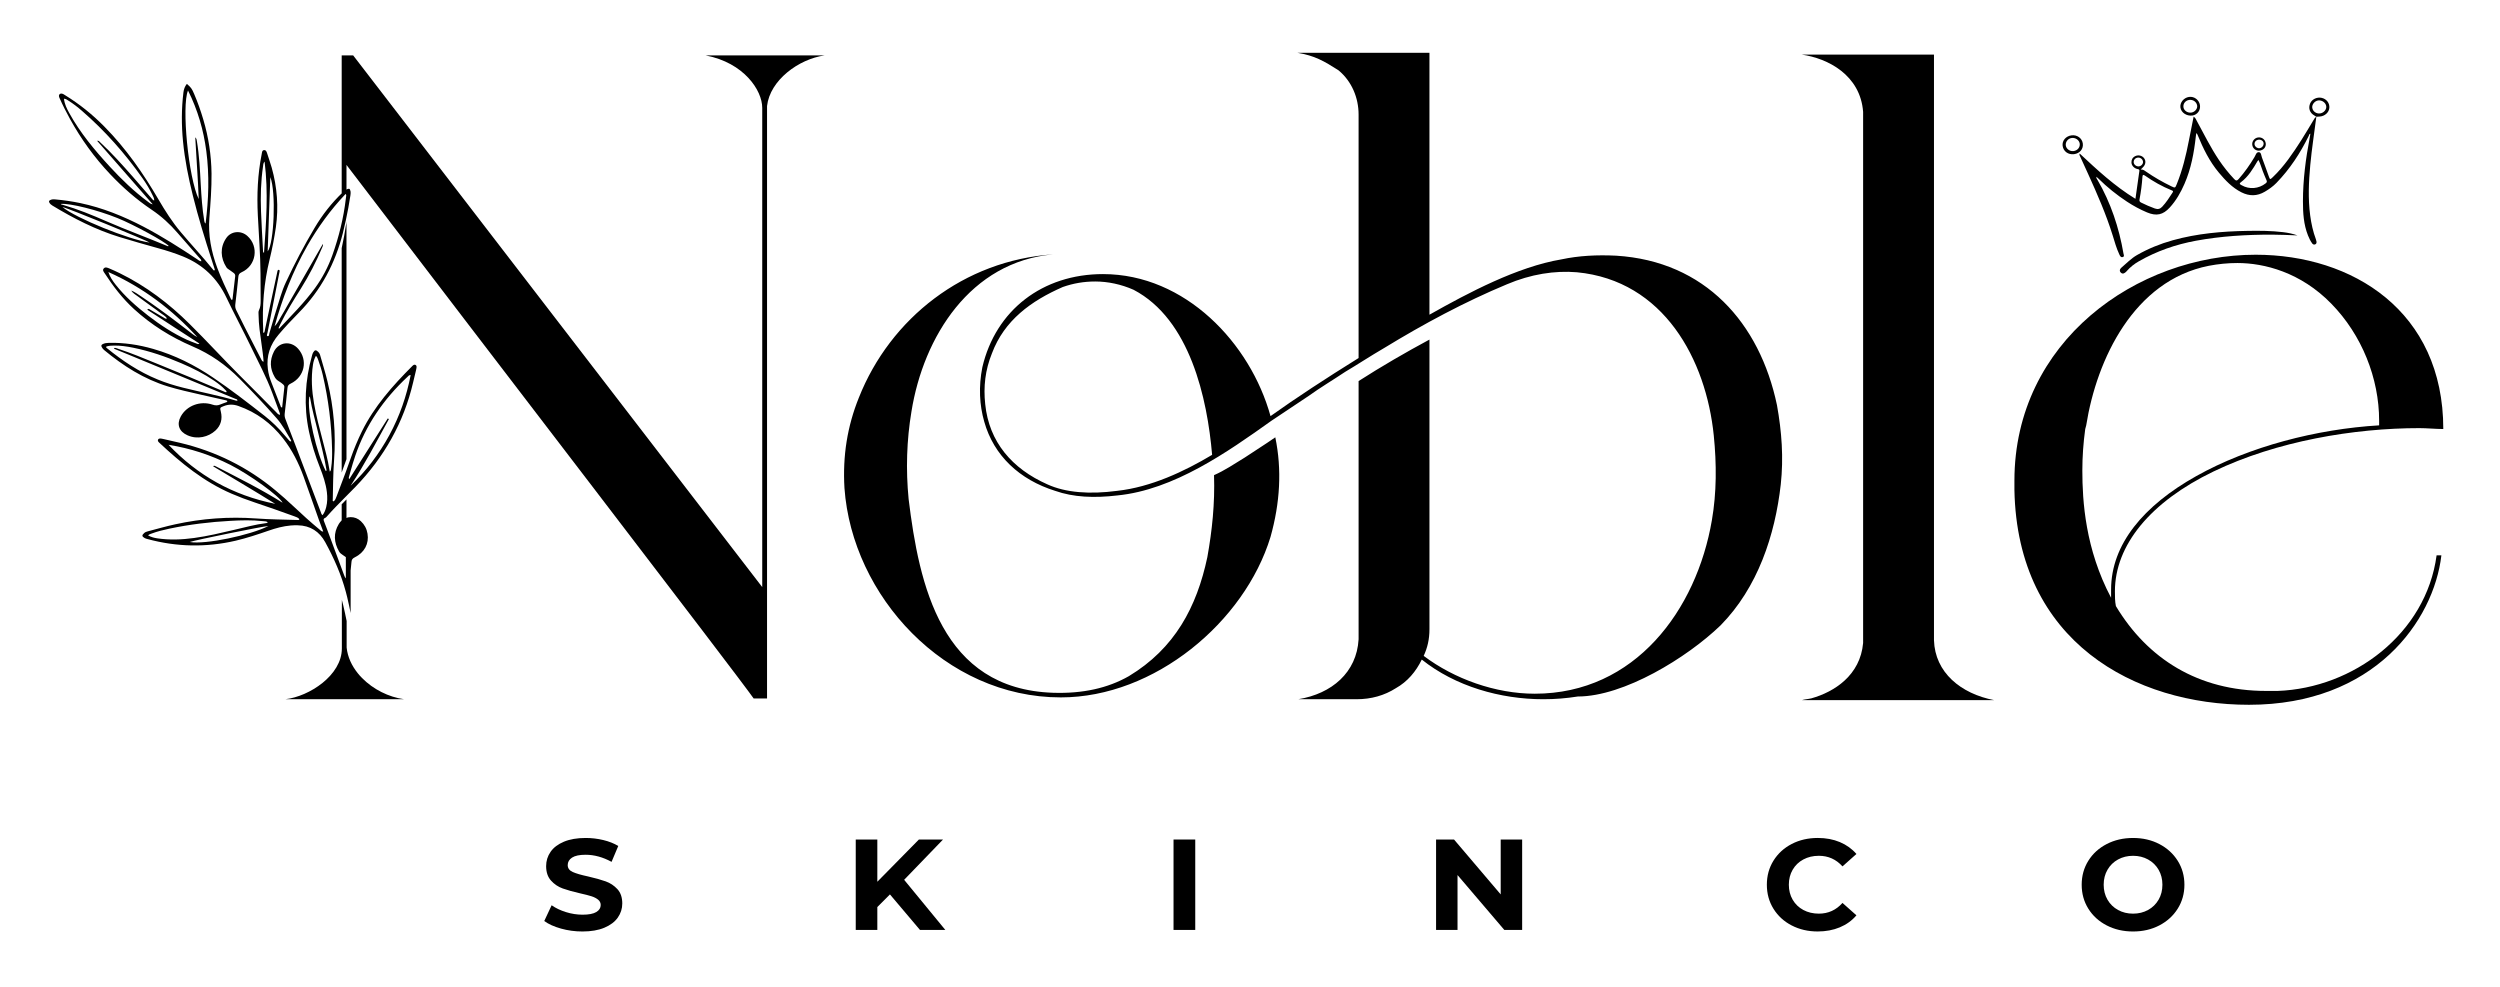 <svg viewBox="0 0 377.651 149.17" version="1.1" xmlns="http://www.w3.org/2000/svg" id="Layer_1">
  
  <g>
    <path d="M349.906,17.638c-.303,2.426-.688,4.843-.914,7.278-.235,2.538-.352,5.077-.016,7.615.164,1.24.428,2.46.871,3.639.041.108.074.223.088.337.021.177-.029.343-.215.413-.184.07-.34-.01-.448-.16-.268-.371-.462-.779-.629-1.199-.659-1.663-.762-3.406-.76-5.157.004-3.237.418-6.435,1.026-9.613.037-.192.063-.385.098-.6-.202.057-.188.212-.24.32-1.277,2.602-2.847,5.017-4.895,7.126-.51.525-1.11.947-1.746,1.322-1.164.687-2.335.7-3.541.089-1.397-.708-2.426-1.806-3.394-2.959-1.438-1.713-2.392-3.687-3.227-5.72-.036-.088-.073-.176-.195-.263-.023.167-.05.334-.068.502-.27,2.457-.714,4.876-1.714,7.169-.564,1.293-1.256,2.518-2.229,3.579-1.011,1.104-2.003,1.329-3.425.732-1.063-.446-2.07-.994-3.029-1.624-1.56-1.025-3.001-2.186-4.319-3.489-.083-.082-.172-.158-.302-.277-.04.225.087.344.159.468,2.021,3.48,3.257,7.218,3.931,11.138.03.175.178.433-.099.524-.305.1-.423-.173-.521-.377-.448-.941-.717-1.942-1.024-2.928-.989-3.177-2.326-6.224-3.703-9.257-.401-.884-.808-1.765-1.21-2.648-.052-.114-.153-.222-.058-.424,2.634,2.466,5.262,4.907,8.422,6.844.203-1.444.393-2.825.592-4.205.041-.284-.162-.263-.346-.311-.466-.12-.834-.528-.849-.964-.016-.431.167-.777.585-.977.426-.205.963-.096,1.271.254.322.366.333.865.01,1.291-.117.155-.273.282-.467.479.355-.019.558.151.779.304,1.221.848,2.51,1.59,3.856,2.24.562.272.573.254.802-.309.867-2.131,1.405-4.346,1.837-6.59.229-1.191.472-2.379.719-3.626.286.176.358.422.471.628,1.091,2.002,2.094,4.049,3.376,5.951.679,1.007,1.435,1.953,2.275,2.841.255.27.41.309.679.006.913-1.029,1.689-2.144,2.391-3.314.175-.291.276-.775.666-.747.355.025.348.51.46.804.363.952.696,1.914,1.045,2.871.176.484.194.483.584.113,1.752-1.662,3.06-3.641,4.342-5.637.626-.976,1.202-1.982,1.807-2.97.12-.197.211-.425.457-.524l-.014-.008ZM328.258,28.96c.001-.151-.116-.173-.205-.209-1.437-.583-2.774-1.333-4.029-2.22-.295-.208-.369-.097-.389.205-.075,1.127-.221,2.247-.434,3.357-.05.258-.001.39.241.51.675.334,1.36.641,2.075.893.451.159.788.076,1.105-.264.602-.647,1.077-1.378,1.549-2.112.036-.056.064-.116.088-.16ZM341.169,24.168c-.087.101-.126.134-.151.176-.691,1.172-1.38,2.345-2.516,3.191-.337.251-.047.349.13.452,1.145.661,2.571.537,3.625-.292.177-.139.219-.258.126-.464-.205-.457-.388-.923-.572-1.388-.212-.539-.346-1.107-.643-1.674ZM323.723,24.416c-.047-.381-.411-.655-.802-.605-.384.05-.645.369-.602.738.04.341.405.618.772.584.368-.034.674-.381.633-.716Z"></path>
    <path d="M347.069,35.561c-1.287-.048-2.575-.114-3.866-.116-3.856-.005-7.695.222-11.486.921-3.054.563-5.952,1.573-8.634,3.113-.671.385-1.274.854-1.78,1.433-.044.051-.088.103-.138.149-.225.206-.487.39-.767.14-.292-.261-.177-.569.079-.784.766-.643,1.45-1.377,2.337-1.885,1.701-.974,3.507-1.708,5.406-2.237,3.678-1.025,7.451-1.353,11.259-1.418,1.812-.031,3.623-.025,5.425.196.735.09,1.457.233,2.166.49Z"></path>
    <path d="M313.311,23.288c-.887.113-1.623-.423-1.73-1.261-.1-.782.495-1.477,1.356-1.583.847-.105,1.586.437,1.694,1.242.108.811-.453,1.492-1.32,1.602ZM312.958,20.843c-.564.07-.977.594-.898,1.139.075.514.604.901,1.151.842.611-.066,1.037-.576.952-1.138-.08-.528-.632-.914-1.206-.842Z"></path>
    <path d="M349.92,17.646c-.099-.064-.195-.133-.298-.19-.712-.398-.962-1.104-.648-1.839.27-.632,1.03-.994,1.748-.833.725.163,1.208.795,1.15,1.508-.056.695-.686,1.264-1.455,1.313-.17.011-.341.022-.511.033l.014.008ZM350.503,17.129c.559-.093.981-.614.897-1.105-.091-.533-.661-.929-1.222-.849-.527.075-.963.626-.886,1.12.086.551.636.93,1.211.834Z"></path>
    <path d="M332.326,15.881c.118.768-.391,1.467-1.145,1.569-.868.118-1.69-.43-1.804-1.201-.11-.742.49-1.487,1.295-1.607.78-.117,1.533.446,1.655,1.239ZM331.905,15.954c-.084-.552-.61-.934-1.186-.862-.585.073-.975.575-.882,1.132.084.502.633.863,1.19.781.532-.078.95-.579.878-1.051Z"></path>
    <path d="M342.261,21.635c.083.567-.302,1.039-.91,1.116-.561.071-1.047-.302-1.122-.859-.072-.536.315-1.041.86-1.125.573-.088,1.088.293,1.172.868ZM341.934,21.585c-.062-.32-.416-.536-.786-.479-.389.06-.639.391-.566.751.068.335.418.58.757.53.381-.057.665-.439.595-.802Z"></path>
  </g>
  <g>
    <path d="M106.606,8.372c5.788,1.114,8.538,5.281,8.538,7.922v72.395L53.353,8.372h-1.737v20.86c.052-.028.104-.057.155-.078.384-.149.451-.106.547.27.007.043.022.085.022.128v-4.64c20.114,26.398,59.19,77.258,61.504,80.594h2.026V16.017c.436-3.897,4.775-7.091,8.686-7.645h-17.948ZM51.615,37.494v33.879c.244-.667.488-1.334.724-2.009v-35.916c0,.092-.022.192-.03.291-.192,1.256-.421,2.513-.695,3.755ZM51.615,76.175v2.777c.229-.092.481-.142.724-.142v-3.366c-.237.248-.481.49-.724.731Z"></path>
    <path d="M61.037,105.625h-17.929c3.612-.413,8.532-3.622,8.532-7.664v-7.344c.074.256.14.512.199.776.192.804.362,1.608.525,2.419v4.013c.148,1.423.768,2.74,1.684,3.878.199.249.414.491.643.719,1.677,1.708,4.033,2.889,6.346,3.202Z"></path>
    <path d="M192.648,66.061c-1.596,1.117-3.184,2.092-4.632,3.067-1.588.975-3.036,1.95-4.624,2.647.14,4.319-.288,8.361-1.012,12.396-1.596,7.529-4.92,13.791-11.864,17.975-3.177,1.807-6.937,2.647-11.421,2.505-16.924-.555-20.248-16.295-21.837-29.253-.436-4.455-.296-8.916.428-13.235,1.817-11.314,8.909-22.628,21.401-23.739-13.445.897-24.592,9.642-29.35,21.654-1.736,4.312-2.46,8.774-2.172,13.648,1.16,16.302,15.188,31.623,32.681,31.623,14.176,0,27.769-11.421,31.677-24.237,1.448-5.159,1.736-10.169.724-15.05ZM268.427,61.187c-2.6-12.396-10.844-21.732-24.297-22.564-2.896-.142-5.636,0-8.244.555-6.649,1.117-14.028,5.017-19.953,8.361V7.974h-19.96c2.6.42,4.048,1.252,6.22,2.647,2.024,1.672,3.036,4.177,3.036,6.682v36.782c-4.92,3.06-9.404,5.992-13.304,8.774-3.036-11.001-12.876-21.454-25.309-21.454-9.116,0-16.2,5.437-18.224,14.075-.576,2.925-.436,5.707.288,8.219,1.448,5.152,5.356,8.774,10.704,10.446,2.748.975,5.932,1.11,9.397.697,8.532-.84,16.636-6.547,23.285-11.286,1.884-1.252,3.76-2.505,5.644-3.764,1.736-1.252,3.612-2.362,5.496-3.622,1.876-1.11,3.76-2.362,5.925-3.622,5.932-3.622,12.152-6.959,18.512-9.606,3.62-1.537,7.232-2.092,10.556-1.815,13.164,1.252,19.525,13.235,20.684,24.656.436,4.319.436,8.639-.288,12.816-2.312,13.513-11.568,26.193-26.757,26.193-5.932,0-12.145-2.227-16.776-5.714.576-1.252.872-2.505.872-4.042v-43.741c-3.62,1.95-7.232,4.042-10.704,6.269v39.009c-.288,5.017-4.048,8.219-9.109,9.051h8.82c2.164,0,4.189-.555,5.925-1.672,1.736-.975,3.036-2.505,3.908-4.319,5.06,4.042,11.857,5.992,18.365,5.992,1.736,0,3.472-.135,5.208-.413,6.944,0,16.488-5.856,21.549-10.731,5.636-5.714,8.244-13.648,9.108-21.312.436-4.042.148-7.941-.576-11.983ZM168.78,74.145c-4.189.555-7.808.278-10.556-.975-5.348-2.37-8.82-6.411-9.397-12.118-.288-2.647,0-5.159,1.012-7.664,1.876-5.017,5.932-7.941,10.704-10.033,1.588-.555,3.177-.833,4.912-.833,1.884,0,3.908.42,5.784,1.252,8.532,4.462,11.14,16.438,11.864,24.934-4.196,2.512-9.256,4.881-14.324,5.436Z"></path>
    <path d="M273.635,105.49c-.576.135-1.012.135-1.448.277h29.069c-5.06-.975-8.961-4.177-9.109-9.058V8.252h-19.96c3.908.555,8.828,3.067,9.256,8.639v80.238c-.428,4.874-4.336,7.386-7.808,8.361Z"></path>
    <path d="M344.065,104.373h-1.736c-10.268,0-17.929-4.874-22.701-12.816-.148-.697-.148-1.53-.148-2.227,0-6.966,5.348-13.513,14.9-18.11,9.544-4.597,21.253-6.547,31.093-6.547,1.152,0,2.453.135,3.612.135,0-17.832-13.74-26.329-28.345-26.329-17.936,0-36.441,13.093-36.441,34.135v1.388c.428,22.984,18.217,32.463,35.429,32.463,18.941,0,27.909-12.68,29.069-22.572h-.724c-1.588,11.841-12.581,20.06-24.009,20.479ZM318.904,90.305c-3.908-7.386-4.344-14.63-4.344-19.227,0-2.085.148-4.177.436-6.269l.148-.555c1.588-10.033,7.232-21.874,18.512-24.101,1.441-.278,2.888-.42,4.336-.42,4.048,0,9.544,1.395,14.169,6.134,4.632,4.732,7.232,11.279,7.232,17.69v.697c-9.397.555-19.665,3.202-27.621,7.664-7.956,4.455-12.869,10.304-12.869,17.135v1.252Z"></path>
  </g>
  <g>
    <path d="M84.738,140.271c-1.047-.293-1.887-.673-2.522-1.141l1.114-2.381c.607.429,1.33.774,2.167,1.035s1.674.39,2.512.39c.932,0,1.621-.133,2.066-.4.446-.266.668-.621.668-1.063,0-.325-.132-.595-.395-.809-.263-.215-.601-.387-1.013-.517-.412-.13-.969-.273-1.671-.429-1.081-.247-1.965-.494-2.653-.742-.689-.247-1.28-.643-1.773-1.19-.493-.547-.739-1.275-.739-2.186,0-.793.223-1.512.669-2.156.445-.644,1.117-1.154,2.015-1.532.898-.377,1.995-.566,3.291-.566.905,0,1.789.105,2.653.312.864.208,1.621.507,2.269.897l-1.013,2.4c-1.31-.715-2.62-1.073-3.93-1.073-.918,0-1.597.144-2.036.429-.439.286-.658.664-.658,1.132s.253.817.76,1.044c.506.228,1.279.452,2.319.673,1.08.247,1.965.495,2.653.742.689.247,1.279.637,1.772,1.171.493.533.739,1.255.739,2.166,0,.78-.226,1.493-.678,2.136-.453.644-1.131,1.154-2.036,1.532s-2.005.566-3.302.566c-1.121,0-2.205-.146-3.251-.439Z"></path>
    <path d="M134.434,135.11l-1.904,1.912v3.453h-3.261v-13.658h3.261v6.38l6.279-6.38h3.646l-5.874,6.087,6.218,7.57h-3.828l-4.537-5.366Z"></path>
    <path d="M177.274,126.818h3.281v13.658h-3.281v-13.658Z"></path>
    <path d="M229.937,126.818v13.658h-2.694l-7.069-8.292v8.292h-3.241v-13.658h2.714l7.049,8.292v-8.292h3.241Z"></path>
    <path d="M270.659,139.803c-1.168-.605-2.086-1.444-2.754-2.517-.669-1.073-1.003-2.286-1.003-3.639s.334-2.565,1.003-3.639c.668-1.073,1.586-1.912,2.754-2.517,1.168-.605,2.482-.908,3.94-.908,1.229,0,2.34.208,3.332.625s1.826,1.014,2.502,1.795l-2.107,1.874c-.959-1.067-2.148-1.6-3.565-1.6-.878,0-1.661.185-2.35.556-.689.37-1.226.887-1.61,1.551-.385.663-.577,1.418-.577,2.263s.192,1.6.577,2.263c.385.664.921,1.181,1.61,1.551.689.371,1.472.556,2.35.556,1.418,0,2.606-.54,3.565-1.62l2.107,1.874c-.676.794-1.513,1.398-2.512,1.814s-2.114.625-3.342.625c-1.445,0-2.751-.303-3.919-.908Z"></path>
    <path d="M318.239,139.793c-1.182-.611-2.107-1.453-2.775-2.526-.669-1.073-1.003-2.28-1.003-3.619s.334-2.546,1.003-3.619c.668-1.073,1.593-1.915,2.775-2.526,1.182-.612,2.508-.918,3.981-.918s2.795.306,3.97.918c1.174.611,2.099,1.454,2.775,2.526.675,1.073,1.013,2.28,1.013,3.619s-.338,2.546-1.013,3.619c-.675,1.073-1.6,1.915-2.775,2.526-1.175.612-2.498.918-3.97.918s-2.799-.306-3.981-.918ZM324.487,137.461c.675-.37,1.205-.887,1.59-1.551.385-.663.577-1.418.577-2.263s-.192-1.6-.577-2.263c-.385-.664-.915-1.181-1.59-1.551-.675-.371-1.431-.556-2.268-.556s-1.594.185-2.269.556c-.675.37-1.205.887-1.59,1.551-.385.663-.577,1.418-.577,2.263s.192,1.6.577,2.263c.385.664.915,1.181,1.59,1.551.675.371,1.431.556,2.269.556s1.593-.185,2.268-.556Z"></path>
  </g>
  <path d="M62.753,55.118c-.199-.093-.355.064-.488.192-2.97,2.974-5.733,6.091-7.594,9.855-.643,1.316-1.204,2.661-1.684,4.035-.007.021-.015.043-.022.064-.236.676-.48,1.345-.724,2.014-.458,1.245-.931,2.491-1.404,3.729-.111.27-.185.562-.458.74-.185-.071-.118-.221-.111-.334.044-1.943.052-3.885.192-5.828.303-4.035-.037-8.027-.99-11.962-.325-1.359-.753-2.69-1.13-4.035-.052-.164-.14-.299-.259-.42-.347-.349-.532-.334-.783.093-.074.121-.111.27-.155.413-1.064,3.793-1.285,7.621-.473,11.492.384,1.857.946,3.665,1.647,5.429.48,1.224.909,2.455,1.064,3.764.089.747.081,1.501-.103,2.242-.111.427-.259.84-.554,1.231-.192-.149-.222-.356-.288-.534-1.197-3.152-2.393-6.305-3.59-9.464-.569-1.516-1.152-3.031-1.736-4.54-.103-.27-.133-.527-.103-.804.155-1.295.296-2.59.421-3.885.03-.334.163-.505.48-.655,2.105-1.003,2.645-3.558,1.13-5.266-1.108-1.252-2.925-1.039-3.664.441-.65,1.302-.606,2.583.133,3.85.148.263.355.463.621.626.222.135.443.278.635.463.133.121.214.249.192.434-.111,1.018-.222,2.035-.332,3.06-.236-.014-.214-.178-.259-.277-.443-1.139-.879-2.27-1.322-3.401-.273-.69-.488-1.395-.576-2.128-.259-1.971.34-3.7,1.633-5.216.968-1.139,1.987-2.227,3.036-3.288,3.383-3.43,5.511-7.486,6.663-12.054.162-.633.31-1.267.443-1.907.273-1.245.502-2.505.694-3.764.007-.1.03-.199.03-.292v-.235c0-.043-.015-.085-.022-.128-.096-.377-.162-.42-.547-.27-.052.021-.103.05-.155.078-.177.1-.325.249-.473.391-1.677,1.594-3.081,3.394-4.248,5.365-1.581,2.661-3.021,5.394-4.322,8.19-.332.704-.598,1.43-.827,2.17-.569,1.843-1.152,3.686-1.677,5.55-.044.164-.015.491-.281.434-.192-.043-.037-.32-.007-.484.576-2.939,1.16-5.878,1.736-8.817.03-.142.067-.285.089-.434.015-.107.044-.235-.103-.27-.155-.043-.185.085-.214.192-.03.142-.059.285-.089.427-.598,2.789-1.189,5.572-1.788,8.361-.044.185-.03.398-.185.562-.148-.114-.089-.278-.089-.413-.177-3.608.103-7.18.968-10.709.392-1.608.709-3.231.946-4.867.428-3.038.199-6.034-.628-8.994-.199-.712-.458-1.402-.672-2.099-.081-.242-.155-.569-.473-.555-.325.021-.318.363-.369.605-.613,3.06-.739,6.155-.584,9.258.14,2.932.384,5.856.406,8.795.015,1.373.015,2.747.022,4.12,0,.484-.03.954-.251,1.402-.111.228-.074.47-.066.704.015,1.473.236,2.925.443,4.376.118.889.259,1.772.318,2.704-.207-.028-.266-.171-.325-.285-.842-1.644-1.692-3.288-2.526-4.931-.428-.84-.835-1.694-1.263-2.533-.148-.285-.199-.569-.162-.897.17-1.388.318-2.768.458-4.156.03-.342.133-.541.488-.704,2.224-.989,2.667-3.9.872-5.493-.968-.868-2.46-.74-3.184.327-.975,1.409-.864,3.017.022,4.412.126.192.325.306.517.434.199.135.399.277.591.427.163.121.244.285.222.484-.133,1.16-.273,2.327-.406,3.494-.007.028-.052.057-.074.078-.126.007-.148-.093-.185-.171-.724-1.537-1.455-3.074-2.046-4.661-.901-2.448-1.396-4.938-1.189-7.557.17-2.227.347-4.462.325-6.703-.037-2.761-.451-5.472-1.241-8.133-.392-1.331-.85-2.633-1.396-3.899-.332-.783-.48-.982-1.093-1.494-.31.384-.458.811-.517,1.288-.303,2.469-.303,4.938-.059,7.415.266,2.761.813,5.472,1.485,8.169.813,3.288,1.81,6.518,2.851,9.742.14.42.273.84.406,1.26.03.1.111.206-.007.299-.126.021-.162-.071-.222-.142-1.551-1.921-3.25-3.729-4.846-5.629-1.3-1.544-2.371-3.224-3.383-4.96-2.297-3.942-4.898-7.678-8.148-10.973-1.802-1.836-3.797-3.444-6.006-4.796-.052-.028-.096-.064-.148-.093-.185-.107-.414-.185-.591-.057-.199.149-.148.398-.052.605.48,1.082,1.019,2.135,1.588,3.174,1.67,3.024,3.679,5.821,6.08,8.354,1.891,2,3.967,3.814,6.264,5.358,1.47.989,2.741,2.156,3.878,3.473,1.086,1.252,2.187,2.491,3.273,3.743.14.164.355.292.34.569-.281-.014-.458-.199-.65-.327-2.622-1.736-5.275-3.43-8.074-4.896-3.029-1.58-6.176-2.861-9.559-3.572-1.248-.263-2.504-.441-3.775-.555-.273-.028-.532-.028-.783.107-.163.085-.207.185-.126.356.103.206.273.349.473.47,3.199,1.936,6.523,3.643,10.143,4.753,1.943.598,3.9,1.146,5.858,1.694,1.263.349,2.512.747,3.723,1.238,3.036,1.238,5.186,3.316,6.56,6.205,1.189,2.498,2.504,4.946,3.708,7.436,1.123,2.313,2.334,4.583,3.228,6.988.355.954.709,1.9,1.056,2.853.052.135.111.263.096.448-.303-.05-.428-.263-.591-.427-1.817-1.829-3.612-3.672-5.444-5.486-2.563-2.562-5.001-5.237-7.579-7.785-3.125-3.103-6.604-5.757-10.623-7.721-.51-.249-1.027-.484-1.551-.704-.273-.114-.613-.263-.842.021-.214.256.022.512.177.747,1.263,1.943,2.674,3.786,4.41,5.373,2.6,2.377,5.563,4.234,8.82,5.629,2.726,1.16,5.068,2.818,7.114,4.881,1.943,1.964,3.849,3.964,5.659,6.041.864.996,1.463,2.142,2.12,3.259.03.043.022.107.03.178-.229.028-.281-.114-.362-.199-.222-.235-.421-.477-.628-.719-.901-1.075-1.891-2.049-3.007-2.925-2.556-2-5.127-3.992-7.823-5.814-2.778-1.879-5.755-3.373-9.02-4.312-2.187-.633-4.418-.968-6.7-.918-.332.007-.643.043-.938.192-.214.114-.251.249-.14.448.089.164.192.313.34.434,2.888,2.391,6.006,4.398,9.67,5.515,1.618.491,3.273.854,4.92,1.231,1.241.285,2.49.562,3.731.84.103.028.222.043.31.135-.007.178-.17.171-.281.221-.266.107-.539.185-.798.299-.384.171-.746.157-1.152.021-1.862-.626-3.9.142-4.802,1.779-.657,1.203-.266,2.284,1.019,2.853,1.522.676,3.162.235,4.196-.704.85-.769,1.101-1.772.835-2.875-.148-.598-.148-.605.458-.84.717-.285,1.433-.278,2.172-.021,2.77.968,4.986,2.633,6.752,4.889,1.381,1.758,2.364,3.714,3.117,5.785.79,2.185,1.544,4.376,2.32,6.561.207.569.421,1.131.65,1.743-.281.007-.384-.164-.517-.27-1.389-1.146-2.726-2.355-4.026-3.586-.857-.811-1.743-1.587-2.652-2.348-4.225-3.522-9.049-5.92-14.479-7.208-.79-.192-1.588-.37-2.386-.548-.111-.028-.222-.05-.34-.071-.207-.036-.451-.071-.554.149-.096.185.059.342.199.47,3.265,3.053,6.7,5.878,10.918,7.692,1.13.484,2.283.925,3.45,1.309,2.024.669,4.019,1.388,6.021,2.106.281.1.569.192.768.434-.074.185-.236.121-.347.121-2.054-.064-4.107-.078-6.161-.228-4.129-.299-8.222,0-12.255.882-1.389.299-2.763.704-4.137,1.06-.207.05-.399.121-.554.263-.369.327-.362.505.074.754.126.071.281.114.421.149,4.418,1.196,8.865,1.288,13.327.249,1.692-.398,3.324-.946,4.957-1.509,1.093-.384,2.209-.69,3.376-.79.34-.028.68-.036,1.027-.028,1.921.028,3.295.954,4.166,2.547,1.315,2.398,2.416,4.889,3.117,7.514.074.256.14.512.199.776.192.804.362,1.608.525,2.419v-6.433c.052-.441.103-.882.133-1.324.03-.334.177-.498.488-.655,1.463-.712,2.187-2.078,1.928-3.586-.118-.726-.451-1.359-1.005-1.879-.443-.42-.997-.619-1.544-.612-.244,0-.495.05-.724.142-.421.157-.798.448-1.056.882-.85,1.395-.753,2.797.044,4.184.126.213.318.363.532.498.162.107.318.213.48.334v3.188s-.007.007-.015.007c-.155-.178-.222-.406-.303-.619-.835-2.263-1.677-4.526-2.519-6.789-.155-.413-.31-.833-.473-1.238-.081-.221-.081-.384.192-.477.096-.036.185-.135.251-.213.916-1.039,1.891-2.021,2.866-3.003.244-.242.488-.484.724-.733.251-.242.488-.491.731-.74,4.351-4.504,7.291-9.734,8.702-15.74.14-.612.288-1.217.436-1.829.022-.107.052-.213.066-.32.037-.206.074-.434-.148-.541ZM46.382,37.201c1.625-2.846,3.539-5.493,5.821-7.899.015.014.03.028.037.036.103.128.052.221.044.32-.015.121-.03.242-.044.363-.34,2.91-1.042,5.743-2.031,8.525-.635,1.779-1.507,3.437-2.63,4.981-1.603,2.199-3.538,4.12-5.4,6.105-.037-.021-.074-.036-.111-.05.089-.199.177-.398.266-.591.901-1.864,2.002-3.629,3.11-5.387,1.248-1.992,2.327-4.077,3.236-6.241.052-.121.133-.242.096-.519-.347.605-.643,1.117-.938,1.622-.303.527-.606,1.06-.909,1.587-.295.512-.591,1.025-.886,1.537-.296.512-.591,1.025-.886,1.544-.31.527-.613,1.053-.916,1.587-.296.512-.591,1.025-.886,1.537-.303.534-.598,1.067-.916,1.587-.296.491-.525,1.032-.96,1.444,1.16-4.213,2.733-8.269,4.905-12.09ZM40.835,26.755c.879,2.213.576,10.005-.399,11.215.133-3.757.266-7.486.399-11.215ZM39.431,31.942c-.089-2.291-.03-4.575.31-6.853.03-.199.007-.427.229-.683.584,4.654.236,9.201-.089,13.812-.192-.171-.148-.327-.155-.463-.103-1.943-.222-3.878-.295-5.814ZM31.054,33.778c-.177-.171-.177-.299-.199-.42-.31-1.829-.428-3.679-.532-5.529-.118-2.177-.214-4.355-.584-6.511-.03-.171-.022-.356-.244-.576.162,3.174.414,6.248.525,9.336-1.551-3.181-2.615-14.054-1.618-16.409,1.47,2.939,2.349,5.984,2.763,9.158.473,3.636.362,7.258-.111,10.951ZM23.076,30.868c-.377-.071-.539-.249-.724-.391-2.12-1.573-4.004-3.387-5.769-5.308-2.305-2.505-4.469-5.102-6.109-8.069-.377-.676-.724-1.366-.813-2.192.325.021.495.185.68.299.717.448,1.389.968,2.024,1.523,3.494,3.031,6.53,6.454,9.168,10.204.569.804,1.079,1.644,1.5,2.526.118.256.288.505.259.833-.236-.078-.325-.249-.443-.384-.916-1.053-1.825-2.113-2.748-3.167-1.588-1.8-3.184-3.601-4.957-5.237-.103-.1-.177-.278-.48-.242,2.815,3.209,5.577,6.362,8.414,9.606ZM9.439,31.28c.532.036,12.787,5.059,13.179,5.365-3.14-.441-11.155-3.686-13.179-5.365ZM25.174,37.122c-3.021-1.267-6.102-2.391-9.109-3.7-2.15-.939-4.322-1.829-6.589-2.483-.103-.028-.229-.021-.288-.135,1.418-.114,5.496.904,8.554,2.135,2.453.989,7.166,3.558,7.742,4.213-.111.085-.214.014-.31-.028ZM29.695,51.902c-.473-.178-.96-.349-1.426-.562-2.128-.975-4.056-2.249-5.888-3.658-1.795-1.395-3.494-2.889-4.898-4.661-.465-.584-.879-1.195-1.115-1.928,5.238,2.327,9.655,5.686,13.445,9.834-.525-.256-.953-.648-1.411-.989-.465-.349-.923-.712-1.381-1.06-.465-.356-.931-.704-1.396-1.053-.48-.356-.968-.719-1.455-1.067-.465-.342-.946-.676-1.418-1.01-.48-.334-.96-.669-1.448-.989-.473-.313-.931-.655-1.47-.868.229.427.665.619,1.019.904.355.278.724.534,1.086.797.384.278.761.555,1.145.833.362.263.739.512,1.086.797.347.285.798.463,1.056.882-.244.1-.362-.05-.495-.128-.702-.406-1.396-.818-2.098-1.231-.096-.057-.207-.178-.392.036,2.615,1.722,5.252,3.394,7.882,5.116-.192.142-.318.05-.428.007ZM35.678,60.527c-2.637-.79-5.356-1.295-8.023-1.964-1.308-.327-2.593-.726-3.841-1.238-2.837-1.16-5.326-2.832-7.661-4.732-.067-.05-.163-.107-.096-.242.362-.128.761-.142,1.16-.149.975-.014,1.935.128,2.881.32,2.526.512,4.942,1.345,7.299,2.355,1.743.747,3.428,1.594,4.986,2.654.613.42,1.189.868,1.684,1.402.081.085.214.164.133.313-.155.021-.266-.057-.384-.107-3.376-1.445-6.767-2.846-10.172-4.227-1.913-.776-3.812-1.58-5.784-2.22-.192-.057-.377-.171-.584-.135-.015.036-.03.078-.052.121.717.292,1.426.584,2.142.875,3.775,1.565,7.557,3.124,11.339,4.682,1.61.662,3.221,1.331,4.824,2,.126.05.355.05.332.299-.074,0-.133.007-.185-.007ZM32.169,70.425c3.191,1.914,6.323,3.764,9.411,5.686-6.383-1.281-11.731-4.284-16.112-8.916,3.287.519,6.39,1.544,9.323,3.024,2.903,1.473,7.439,4.739,7.897,5.728-3.295-2.071-6.73-3.779-10.143-5.529-.067-.036-.14-.05-.207-.071-.015,0-.044.007-.052.021-.059.05.059.05-.118.057ZM23.74,81.319c-.465-.071-.916-.185-1.367-.441.163-.171.355-.213.525-.278.872-.327,1.773-.548,2.689-.74,3.036-.64,6.109-1.01,9.212-1.181,1.633-.093,3.265-.135,4.898.043.259.028.532.007.761.171-.081.1-.17.121-.266.128-1.633.206-3.206.64-4.794,1.01-2.017.47-4.026.961-6.087,1.238-1.854.256-3.708.327-5.57.05ZM28.66,81.874c.901-.306,11.11-2.391,11.886-2.412-2.741,1.388-9.515,2.825-11.886,2.412ZM49.219,71.172c-1.404-2.704-2.896-9.058-2.49-11.272.081.028.096.1.111.171.281,1.815.82,3.572,1.234,5.358.414,1.8.916,3.586,1.219,5.415.015.107.103.242-.074.327ZM50.024,70.681c-.022.178,0,.391-.199.569-.022-.121-.044-.185-.052-.256-.236-1.523-.657-3.01-1.042-4.504-.48-1.836-.968-3.665-1.293-5.529-.332-1.943-.465-3.892-.162-5.856.066-.455.185-.889.451-1.366.207.235.273.441.347.648.266.747.51,1.501.687,2.27.857,3.7,1.322,7.443,1.404,11.229.022.932,0,1.871-.14,2.797ZM58.83,65.707c-1.544,2.846-3.487,5.408-5.865,7.664,2.135-3.245,3.923-6.675,5.784-10.069-.059-.028-.111-.064-.17-.093-1.869,2.939-3.723,5.878-5.614,8.845-.067.107-.14.221-.207.327-.126-.178-.052-.285-.03-.384.074-.285.148-.569.236-.847.207-.761.443-1.523.694-2.27,1.566-4.632,4.277-8.568,7.89-11.948.126-.114.222-.292.488-.277-.613,3.188-1.662,6.198-3.206,9.051Z"></path>
</svg>